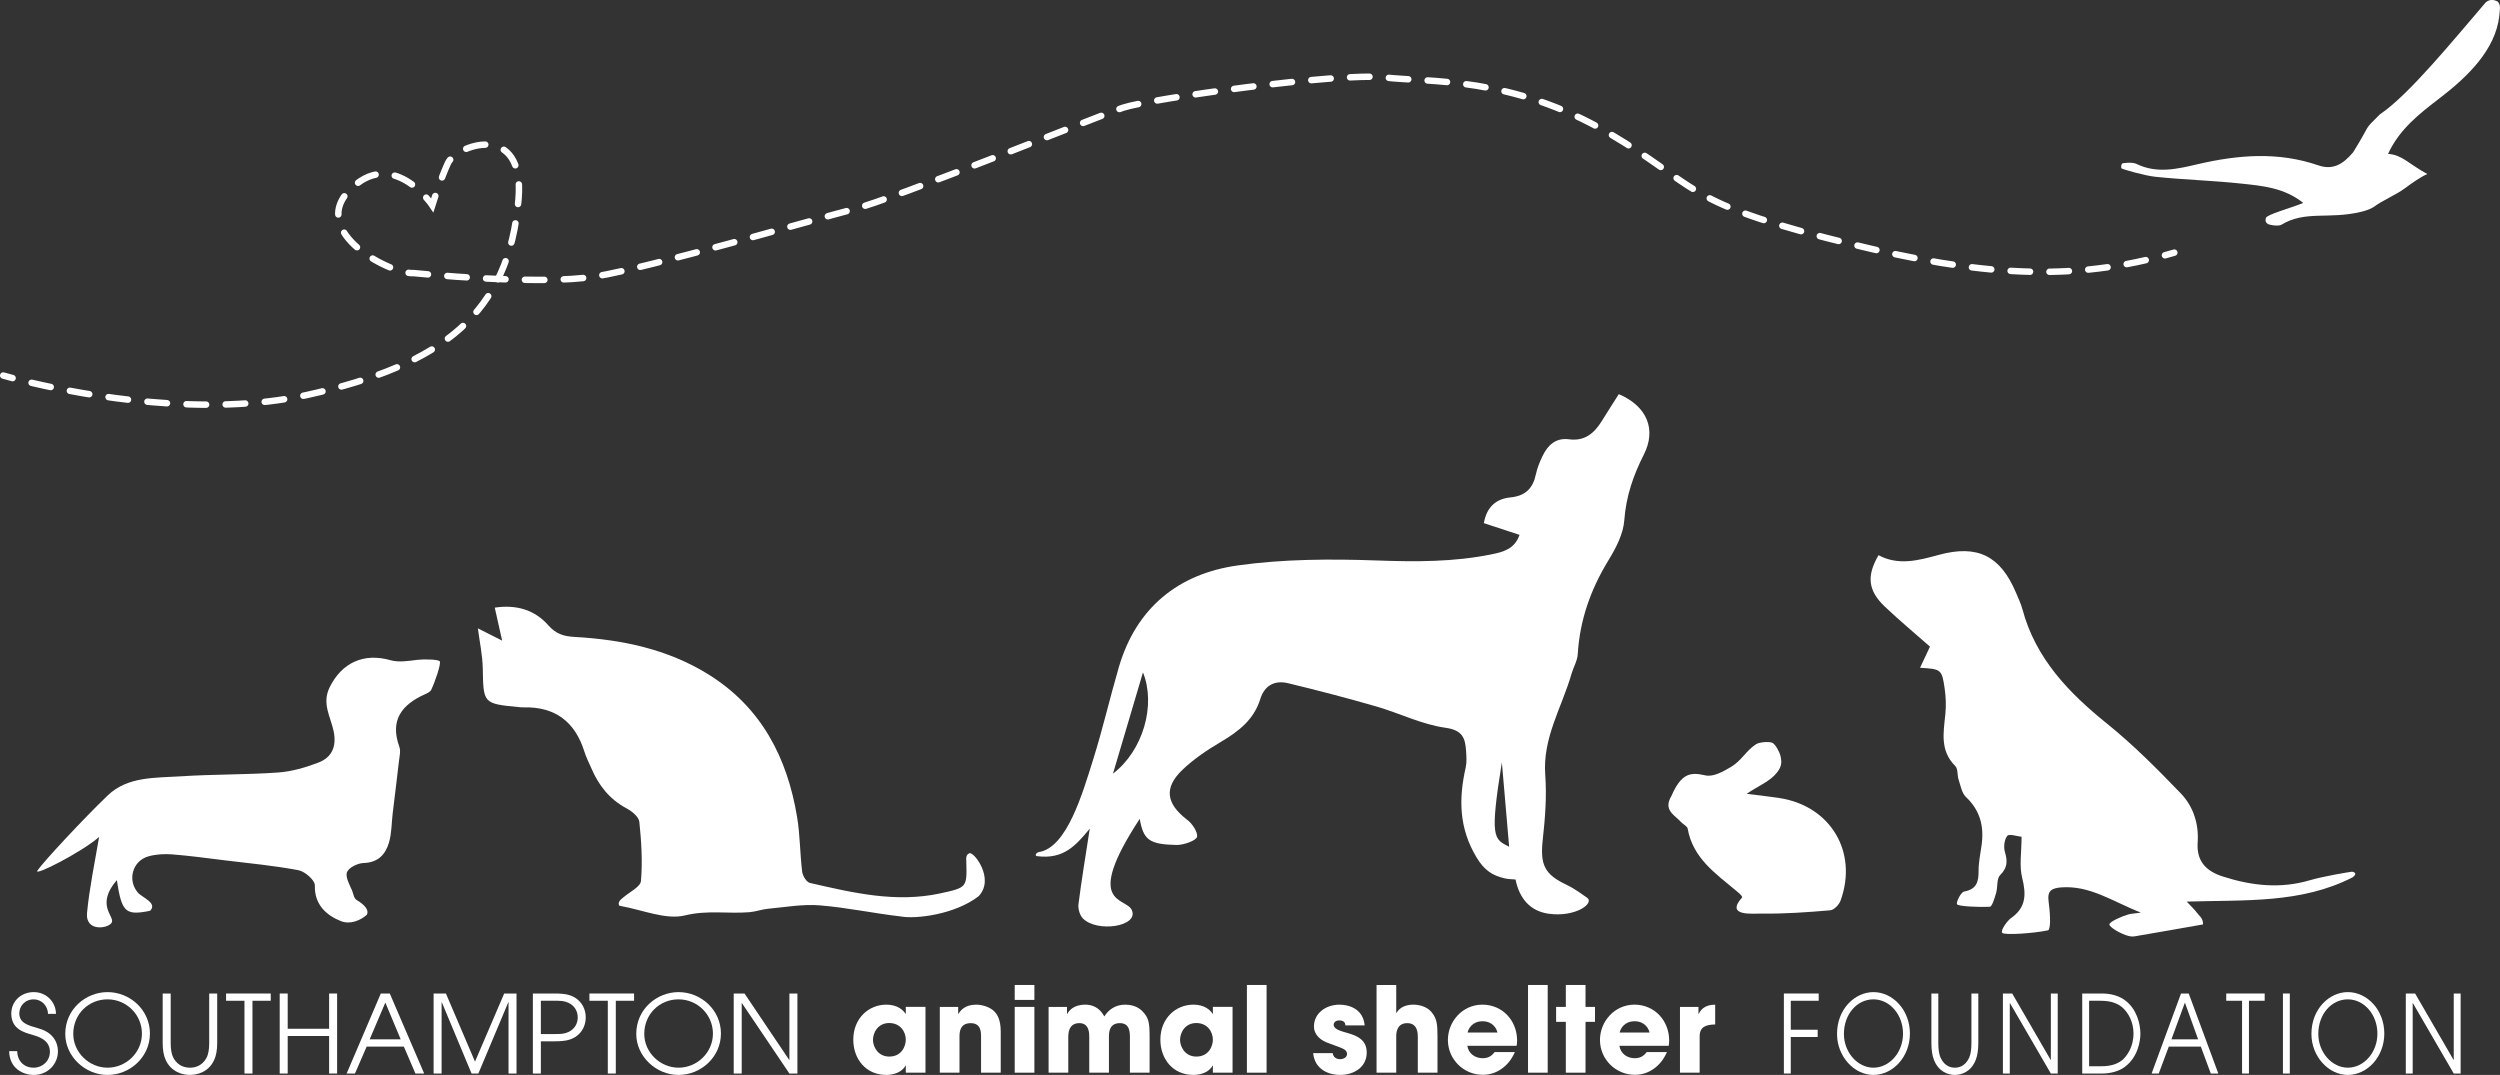 <?xml version="1.0" encoding="UTF-8"?> <svg xmlns="http://www.w3.org/2000/svg" id="Layer_2" viewBox="0 0 1979.2 851"><rect x="0" y="0" width="1979.2" height="851" fill="#333333" stroke="none"/><defs><style>.cls-1{fill:#fff;}.cls-2{stroke-dasharray:0 0 15.38 15.38;}.cls-2,.cls-3,.cls-4{fill:none;stroke:#fff;stroke-linecap:round;stroke-miterlimit:10;stroke-width:5.12px;}.cls-3{stroke-dasharray:0 0 15.5 15.5;}</style></defs><g id="Layer_3"><path class="cls-1" d="m13.57,832.17c.34,7.96,5.39,13.1,13.18,13.1,6.68,0,12.76-5.14,12.76-12.58,0-9.76-9.84-12.24-14.13-13.53-5.74-1.71-16.44-4.11-16.44-16.69,0-9.85,7.79-17.04,17.81-17.04s17.55,7.96,17.55,17.21h-6.33c0-6.42-5.22-11.47-11.21-11.47-7.28,0-11.47,5.57-11.47,11.04,0,7.7,6.76,9.5,15.07,11.9,15.58,4.19,15.5,16.44,15.5,18.32,0,9.76-7.88,18.58-19.09,18.58-8.22,0-19.26-4.88-19.52-18.83h6.33Z"></path><path class="cls-1" d="m85.14,785.43c17.81,0,33.56,14.13,33.56,32.79s-15.84,32.79-33.56,32.79-33.47-14.64-33.47-32.45c0-19.95,16.61-33.13,33.47-33.13Zm0,59.84c14.64,0,27.22-11.9,27.22-26.97s-12.24-27.14-27.22-27.14-27.14,11.64-27.14,27.39c0,14.47,12.41,26.71,27.14,26.71Z"></path><path class="cls-1" d="m135.14,786.54v39.46c0,4.62.68,8.82,2.14,11.47,3.85,7.11,10.1,7.79,13.1,7.79s9.25-.68,13.1-7.79c1.46-2.65,2.14-6.85,2.14-11.47v-39.46h6.33v39.46c0,5.31-.86,9.84-2.4,13.18-4.37,9.5-13.27,11.81-19.18,11.81s-14.81-2.31-19.18-11.81c-1.54-3.34-2.4-7.88-2.4-13.18v-39.46h6.33Z"></path><path class="cls-1" d="m193.53,792.28h-14.55v-5.74h35.36v5.74h-14.47v57.61h-6.33v-57.61Z"></path><path class="cls-1" d="m221.44,786.54h6.33v27.91h32.79v-27.91h6.33v63.35h-6.33v-29.71h-32.79v29.71h-6.33v-63.35Z"></path><path class="cls-1" d="m301.48,786.54h7.11l27.22,63.35h-6.93l-9.16-21.32h-29.45l-9.25,21.32h-6.59l27.05-63.35Zm-8.82,36.3h24.57l-12.16-29.11-12.41,29.11Z"></path><path class="cls-1" d="m343.26,786.54h9.76l23.03,53.93,23.11-53.93h9.76v63.35h-6.33v-56.42h-.17l-23.71,56.42h-5.39l-23.54-56.42h-.17v56.42h-6.33v-63.35Z"></path><path class="cls-1" d="m421.86,786.54h17.63c8.73,0,12.84,1.37,16.35,3.68,4.71,3.17,7.88,8.56,7.88,15.24s-3.17,12.07-7.88,15.24c-3.51,2.31-7.62,3.68-16.35,3.68h-11.3v25.51h-6.33v-63.35Zm6.33,32.1h9.16c6.76,0,9.07,0,12.67-1.63,4.97-2.31,7.36-6.76,7.36-11.56s-2.4-9.25-7.36-11.56c-3.6-1.63-5.91-1.63-12.67-1.63h-9.16v26.37Z"></path><path class="cls-1" d="m481.18,792.28h-14.55v-5.74h35.36v5.74h-14.47v57.61h-6.33v-57.61Z"></path><path class="cls-1" d="m537.19,785.43c17.81,0,33.56,14.13,33.56,32.79s-15.84,32.79-33.56,32.79-33.47-14.64-33.47-32.45c0-19.95,16.61-33.13,33.47-33.13Zm0,59.84c14.64,0,27.22-11.9,27.22-26.97s-12.24-27.14-27.22-27.14-27.14,11.64-27.14,27.39c0,14.47,12.41,26.71,27.14,26.71Z"></path><path class="cls-1" d="m580.86,786.54h8.56l35.36,52.56h.17v-52.56h6.34v63.35h-6.34l-37.58-55.73h-.17v55.73h-6.33v-63.35Z"></path><path class="cls-1" d="m1412.26,786.54h27.56v5.74h-22.11v22.94h21.3v5.74h-21.3v28.93h-5.45v-63.35Z"></path><path class="cls-1" d="m1483.15,785.43c15.33,0,28.89,14.13,28.89,32.79s-13.63,32.79-28.89,32.79-28.81-14.64-28.81-32.45c0-19.95,14.3-33.13,28.81-33.13Zm0,59.84c12.6,0,23.43-11.9,23.43-26.97s-10.54-27.14-23.43-27.14-23.36,11.64-23.36,27.39c0,14.47,10.69,26.71,23.36,26.71Z"></path><path class="cls-1" d="m1534.52,786.54v39.46c0,4.62.59,8.82,1.84,11.47,3.32,7.11,8.7,7.79,11.27,7.79s7.96-.68,11.27-7.79c1.25-2.65,1.84-6.85,1.84-11.47v-39.46h5.45v39.46c0,5.31-.74,9.84-2.06,13.18-3.76,9.5-11.42,11.81-16.51,11.81s-12.75-2.31-16.51-11.81c-1.33-3.34-2.06-7.88-2.06-13.18v-39.46h5.45Z"></path><path class="cls-1" d="m1585.66,786.54h7.37l30.43,52.56h.15v-52.56h5.45v63.35h-5.45l-32.35-55.73h-.15v55.73h-5.45v-63.35Z"></path><path class="cls-1" d="m1648.45,786.54h15.92c6.71,0,13.34,1.88,17.76,5.22,9.58,6.93,12.38,19,12.38,26.62,0,5.91-1.99,18.58-12.38,26.28-4.42,3.34-11.05,5.22-17.76,5.22h-15.92v-63.35Zm5.45,57.61h7.88c4.94,0,12.45,0,18.72-5.14,3.32-3.25,8.55-9.84,8.55-20.89,0-8.39-3.61-16.18-9.28-20.97-4.86-3.68-9.95-4.88-17.98-4.88h-7.88v51.88Z"></path><path class="cls-1" d="m1726.65,786.54h6.12l23.43,63.35h-5.97l-7.88-21.32h-25.35l-7.96,21.32h-5.67l23.29-63.35Zm-7.59,36.3h21.15l-10.46-29.11-10.68,29.11Z"></path><path class="cls-1" d="m1775,792.28h-12.53v-5.74h30.43v5.74h-12.45v57.61h-5.45v-57.61Z"></path><path class="cls-1" d="m1807.35,786.54h5.45v63.35h-5.45v-63.35Z"></path><path class="cls-1" d="m1858.72,785.43c15.33,0,28.89,14.13,28.89,32.79s-13.63,32.79-28.89,32.79-28.81-14.64-28.81-32.45c0-19.95,14.3-33.13,28.81-33.13Zm0,59.84c12.6,0,23.43-11.9,23.43-26.97s-10.54-27.14-23.43-27.14-23.36,11.64-23.36,27.39c0,14.47,10.68,26.71,23.36,26.71Z"></path><path class="cls-1" d="m1904.63,786.54h7.37l30.43,52.56h.15v-52.56h5.45v63.35h-5.45l-32.35-55.73h-.15v55.73h-5.45v-63.35Z"></path><path class="cls-1" d="m732.68,849.22h-15.58v-5.63h-.19c-2.63,5.07-9.1,7.41-15.2,7.41-16.51,0-26.18-12.95-26.18-27.87,0-17.08,12.29-27.77,26.18-27.77,8.54,0,13.32,4.13,15.2,7.32h.19v-5.54h15.58v52.08Zm-28.62-12.76c9.76,0,13.04-8.26,13.04-13.32,0-6.29-4.32-13.23-13.14-13.23s-12.85,7.51-12.85,13.42c0,4.88,3.57,13.14,12.95,13.14Z"></path><path class="cls-1" d="m744.03,797.15h14.54v5.54h.19c1.6-2.53,4.88-7.32,14.17-7.32,4.97,0,10.51,2.06,13.32,4.5,2.81,2.44,6.01,6.57,6.01,16.8v32.56h-15.58v-28.43c0-3.66,0-10.79-8.16-10.79-8.91,0-8.91,7.69-8.91,10.88v28.34h-15.58v-52.08Z"></path><path class="cls-1" d="m818.91,791.61h-15.58v-11.82h15.58v11.82Zm0,57.61h-15.58v-52.08h15.58v52.08Z"></path><path class="cls-1" d="m830.17,797.15h14.54v5.54h.19c1.22-2.16,4.6-7.32,14.36-7.32,4.6,0,10.88,1.59,15.01,9.29,3.19-5.07,8.54-9.29,16.51-9.29,3.66,0,9.48.84,13.7,5.25,4.88,5.16,5.63,8.63,5.63,20.17v28.43h-15.58v-27.68c0-4.22,0-11.54-7.98-11.54-8.63,0-8.63,7.88-8.63,10.79v28.43h-15.58v-28.34c0-2.82,0-10.88-7.79-10.88-8.82,0-8.82,8.44-8.82,11.54v27.68h-15.58v-52.08Z"></path><path class="cls-1" d="m975.79,849.22h-15.58v-5.63h-.19c-2.63,5.07-9.1,7.41-15.2,7.41-16.51,0-26.18-12.95-26.18-27.87,0-17.08,12.29-27.77,26.18-27.77,8.54,0,13.32,4.13,15.2,7.32h.19v-5.54h15.58v52.08Zm-28.62-12.76c9.76,0,13.04-8.26,13.04-13.32,0-6.29-4.32-13.23-13.14-13.23s-12.85,7.51-12.85,13.42c0,4.88,3.57,13.14,12.95,13.14Z"></path><path class="cls-1" d="m987.15,779.79h15.58v69.43h-15.58v-69.43Z"></path><path class="cls-1" d="m1065.12,811.78c-.09-1.13-.28-3.94-4.88-3.94-3.28,0-4.41,2.07-4.41,3.47,0,2.82,3.85,4.41,7.98,5.63,8.82,2.44,18.2,5.07,18.2,16.33s-9.66,17.73-21.21,17.73c-7.88,0-19.8-3.57-21.21-17.26h15.48c.66,4.79,5.25,4.79,5.91,4.79,2.63,0,5.44-1.5,5.44-4.04,0-4.03-3.85-4.5-13.79-8.35-6.76-2.16-12.39-6.57-12.39-13.6,0-10.32,9.38-17.17,20.17-17.17,6.85,0,18.67,2.72,19.99,16.42h-15.29Z"></path><path class="cls-1" d="m1089.79,779.79h15.58v22.14h.19c2.63-4.69,7.88-6.57,13.42-6.57,4.97,0,10.89,1.78,14.17,5.72,4.41,5.16,4.88,9.76,4.88,19.05v29.09h-15.58v-28.34c0-2.53,0-10.88-8.35-10.88s-8.73,7.79-8.73,10.32v28.9h-15.58v-69.43Z"></path><path class="cls-1" d="m1199.29,832.9c-2.53,5.82-6.19,10.32-10.6,13.32-4.32,3.1-9.48,4.69-14.83,4.69-14.92,0-27.59-12.1-27.59-27.59,0-14.54,11.45-27.96,27.3-27.96s27.49,12.57,27.49,28.43c0,2.06-.19,2.91-.38,4.13h-39.03c.94,6.19,6.1,9.85,12.2,9.85,4.79,0,7.32-2.16,9.48-4.88h15.95Zm-13.79-15.48c-.66-3.1-3.75-8.91-11.82-8.91s-11.17,5.82-11.82,8.91h23.65Z"></path><path class="cls-1" d="m1209.71,779.79h15.58v69.43h-15.58v-69.43Z"></path><path class="cls-1" d="m1255.22,797.15h7.51v11.82h-7.51v40.25h-15.58v-40.25h-7.69v-11.82h7.69v-17.36h15.58v17.36Z"></path><path class="cls-1" d="m1319.68,832.9c-2.53,5.82-6.19,10.32-10.6,13.32-4.32,3.1-9.48,4.69-14.83,4.69-14.92,0-27.59-12.1-27.59-27.59,0-14.54,11.45-27.96,27.3-27.96s27.49,12.57,27.49,28.43c0,2.06-.19,2.91-.38,4.13h-39.03c.94,6.19,6.1,9.85,12.2,9.85,4.79,0,7.32-2.16,9.48-4.88h15.95Zm-13.79-15.48c-.66-3.1-3.75-8.91-11.82-8.91s-11.17,5.82-11.82,8.91h23.65Z"></path><path class="cls-1" d="m1330,797.15h14.64v5.54h.19c1.31-2.53,4.04-7.32,13.04-7.32v15.67c-7.22.19-12.29,1.69-12.29,9.57v28.62h-15.58v-52.08Z"></path><path class="cls-1" d="m1978.66,12.58c-3.09,26.88-24.94,48.09-47.37,65.27-15.79,12.09-31.66,24.34-40.72,43.97,11.28.74,16.51,8.1,31.08,15.94-5.21,2.29-11.79,6.89-17.67,11.25-7.47,5.55-16.88,9.03-25.11,15.07-2.85,1.72-6.27,2.79-9.46,3.57-25.81,6.32-44.27-1.36-63.52,10.4-2.92,1.26-9.78.01-10.81-.94-1.03-.95-1.9-1.62-1.27-4.45s18.8-7.6,29.65-11.99c-15.19-12.17-32.6-13.56-49.48-15.36-22.42-2.39-45.02-3.01-67.45-5.33-9.09-.94-26.4-6.11-26.87-6.62-.28-.14-.39-1.34-.32-2.06.06-.59.31-1.31.74-1.81.26-.47,8.15-1.28,11.18.21,16.26,8.01,32.51,4.06,48.53.32,32.03-7.46,63.81-10.08,95.61.9,11.9,4.11,19.96-1.35,27.57-10.4,15.39-24.87,7.07-15.91,21.15-29.99,23.04-15.36,59.22-60.1,83.83-88.67,2.95-2.38,5.89-2.43,9.41-.62,2.72,2.83,1.71,5.76,1.28,11.31Z"></path><path class="cls-1" d="m1256.4,710.63c6.35,4.48-9.28,15.79-30.55,12.72-14.5-2.09-23.01-12.07-26.02-27.05-2.88-.29-5.81-.27-8.59-.92-9.83-2.29-16.19-6.43-22.32-16.64-14-23.35-14.13-46.41-8.55-71.18.92-4.07.58-8.51.31-12.75-.66-10.3-2.57-16.75-16.39-18.66-18.62-2.57-36.27-11.54-54.61-16.83-23.19-6.7-46.56-12.81-70.03-18.46-10.38-2.5-18.56,1.71-21.87,12.46-5.02,16.3-17.04,25.62-31.02,33.89-10.91,6.46-21.76,13.68-30.83,22.43-14.59,14.06-12.56,26.43,3.25,38.84,4.97,3.41,9.18,10.69,8.54,13.89-.64,3.2-10.86,6.7-16.33,6.58-21.8-.48-26.12-4.12-29.1-20.67-45.24,69.13-10.89,61.66-6.24,72.23,5.72,12.98-27.32,17.99-38.66,6.68-2.53-2.53-4.05-7.7-3.59-11.34,2.43-19.22,5.65-38.35,8.95-59.81-11.22,13.49-20.76,24.49-41.87,21.74-1.73-.23-.8-2.83,1.76-3.25,22.03-3.65,34.31-46.14,42.99-73.86,7.48-23.89,13.09-48.35,20.11-72.39,13.79-47.24,47.27-74.07,94.13-80.64,36.39-5.1,73.82-5.23,110.65-3.91,30.43,1.09,60.41,1.2,90.21-4.86,8.92-1.81,18.32-4.01,22.27-15.42-9.74-3.21-18.78-6.18-28.25-9.3,2.24-13.2,10.18-19.29,20.85-20.33,12.14-1.19,17.98-7.18,20.37-18.46,1.05-4.94,3.03-9.77,5.24-14.34,4.19-8.66,10.5-14.64,21.04-13.23,12.45,1.66,20.01-4.94,25.98-14.65,4.41-7.17,8.98-14.23,13.34-21.11,22.37,9.51,29.94,27.94,19.84,47.82-8.39,16.52-14.12,33.18-15.49,52.07-.79,10.84-6.65,22.01-12.53,31.63-14.08,23.01-22.7,47.36-24.31,74.34-.31,5.24-3.43,10.27-4.92,15.49-7.58,26.5-23.03,50.7-20.82,80.13,1.26,16.83-.07,34.03-1.94,50.87-2.24,20.16,1.14,27.81,19.09,36.24,5.57,2.62,12.18,7.41,15.89,10.03Zm-375.26-98.18c23.82-18.13,34.17-54.3,23.73-80.11-7.95,26.83-15.35,51.81-23.73,80.11Zm313.62,57.92c-2.01-23.32-3.88-45.1-5.76-66.87-9.75,60.74-6.34,60.6,5.76,66.87Z"></path><path class="cls-1" d="m1862.56,694.53c-40.64,20.91-85.23,17.83-131.39,19.24,3.77,4.06,6.15,6.2,7.99,8.73,1.86,2.57,5.07,4.23,4.93,9.35-18.78,3.29-35.79,6.32-52.82,9.21-2.07.35-3.25.65-6.31-.11-5.68-1.42-15.38-7-14.98-9.22s10.32-6.55,15.23-7.86c1.78-.48,3.8-.58,9.64-1.33-22.88-9.21-40.34-21.63-62.9-20.02-7.69.55-11.18,2.8-10.17,10.54.97,7.37,2.29,21.41-.27,23.44-10.94,2.37-34.83,4.08-36.4,1.99s4.4-9.86,6.79-11.51c12.17-8.37,12.31-18.84,9-32.1-2.38-9.56-.46-20.19-.46-32.43-3.54-.34-9.86-2.52-11.3-.74-2.39,2.94-3.04,8.85-1.89,12.77,2.11,7.23,2.16,12.47-3.79,18.33-2.87,2.83-1.79,9.41-3.17,14.1-1.17,3.99-3.16,10.89-5.04,10.98-8.59.39-25.13-.27-25.93-2.03s3.19-9.59,5.57-10.02c10-1.8,11.58-7.75,11.52-16.36-.04-6.74,1.41-13.51,2.36-20.24,2.1-14.79-1-27.55-12.37-38.27-3.3-3.11-4.21-8.93-5.78-13.65-1.19-3.59-.44-8.67-2.7-10.92-12.14-12.03-9.32-26.33-7.84-40.8.69-6.72.46-13.7-.51-20.4-2.21-15.32-2.79-15.54-19.51-16.53,2.45-5.21,4.68-9.95,7.86-16.73-11.55-10.18-23.88-20.48-35.55-31.5-13.47-12.72-14.85-24.29-5.17-40.9,15.69,8.45,31.61,4.15,47.71-.25,30.59-8.36,48.83.75,61.13,29.99,1.81,4.31,3.87,8.58,5.08,13.07,10.5,39.06,36.59,66.07,67.1,90.66,20.74,16.72,39.69,35.83,58.22,55.05,9.92,10.29,14.44,24.11,13.41,38.86-1.04,14.91,6.68,22.77,19.96,27.02,22.75,7.28,45.5,9.88,68.97,2.91,10.73-3.19,31.89-6.62,33.04-6.71s2.66.69,2.78,1.39c.13.76-.08,1.46-2.08,3.04Z"></path><path class="cls-1" d="m378.34,497.47c4.7,2.37,9.98,5.04,19.19,9.68-2.45-10.97-4.03-18-5.84-26.09,16.67-2.51,31.35,1.45,42.35,13.93,6,6.81,12.06,8.77,20.71,9.25,37.32,2.09,73.44,9.49,105.77,29.48,42.13,26.03,62.72,65.89,70.55,113.25,2.35,14.21,2.23,28.82,3.99,43.16.4,3.26,3.45,8.25,6.1,8.86,34.01,7.82,68.1,15.94,103.36,8.26,21.11-4.6,21.01-4.66,20.49-25.07-.06-2.19-.62-5.62,2.56-6.7,3.5-1.18,20.15,20.22,7.25,33.99-18.8,14.6-49.84,18.28-61.65,16.08-21.54-2.46-42.87-7.11-64.45-8.81-13.33-1.05-26.98,1.45-40.45,2.68-5.05.46-9.98,2.35-15.02,2.76-16.84,1.37-33.24-1.81-50.89,2.52-15.4,3.78-33.76-4.48-51.99-7.62-2.03-3.01,1.91-5.55,3.06-6.57,4.92-4.31,13.59-8.36,14-13.06,1.35-15.47.33-31.27-1.27-46.79-.4-3.9-5.79-8.38-9.95-10.59-13.54-7.18-22.23-18.18-28.07-31.91-1.83-4.3-4.05-8.48-5.43-12.92-7.38-23.74-23.1-35.86-48.23-35.23-1.27.03-2.56-.09-3.83-.22-28.1-2.67-27.96-2.95-28.44-30.4-.19-10.7-2.53-21.36-3.88-31.92Z"></path><path class="cls-1" d="m118.85,721.04c-19.74,4.01-22.42,1.08-26.37-24.27-16.69,19.46-2.2,28.2-3.85,33.19-1.64,4.99-21.14,8.49-19.73-7.17,1.7-18.75,6.29-40.89,9.57-60.19-14.21,12.34-52.21,31.61-48.86,26.63,4.57-6.77,36.17-40.81,55.66-59.5,15.86-15.22,37.88-13.81,58.08-15.14,25.5-1.69,51.15-1.2,76.65-3,10.82-.76,21.79-3.93,31.98-7.84,10.74-4.13,14.66-12.62,12.16-24.82-2.3-11.24-9.45-21.88-3.27-34.57,9.65-19.83,27.19-27.7,48.34-21.67,6.43,1.83,14.04.59,20.97-.28,4.84-.61,16.73-.51,17.97,1.15,1.24,1.66-3.68,16.16-6.8,22.6-.8,1.65-3.26,2.71-5.17,3.58-18.25,8.26-27.65,20.54-20.02,41.48,1.21,3.32.12,7.59-.31,11.37-1.57,13.83-3.33,27.63-4.98,41.45-.91,7.59-.75,15.47-2.84,22.71-2.74,9.49-8.51,16.11-20.07,16.47-4.68.14-11.56,3.41-13.19,7.12-1.59,3.61,1.81,9.81,3.89,14.49,1.13,2.54,1.39,6.33,3.72,7.71,5.92,3.52,10.11,7.86,8,11.68-4.8,4.32-12.96,8-20.54,4.99-10.99-4.36-21.06-12.72-20.58-28.29.12-4.02-7.82-11.01-12.95-11.98-19.19-3.66-38.75-5.44-58.18-7.82-13.95-1.71-27.88-3.64-41.88-4.73-6.24-.48-12.91-.11-18.89,1.61-12.51,3.6-16.64,18.73-8.26,28.61,3.43,4.03,15.75,8.19,9.76,14.42Z"></path><path class="cls-1" d="m1403.12,588.05c2.52,1.17,5.75,7.45,6.41,10.19,1.28,5.33.96,8.53-2.61,13.21-5.48,7.16-14.76,10.61-24.12,17,10.21,1.3,18.04,2.14,25.81,3.32,40.5,6.13,62.49,42.69,48.54,81.2-1.17,3.23-5.17,7.43-8.15,7.69-18.19,1.56-36.47,2.88-54.69,2.59-6.48-.1-28.83,2.48-15.11-12.75.37-1.23-2.93-3.83-4.84-5.42-16.29-13.6-34.2-25.85-38.27-49.09-.34-1.93-3.5-3.29-5.14-5.1-5.29-5.82-14.42-9.47-7.73-20.72,7.69-17.52,14.52-19.22,26.8-16.35,6.41,1.5,14.13-3.01,20.17-6.55,8.72-5.12,11.57-12.49,20.04-18.09,2.52-1.67,10.37-2.29,12.89-1.12Z"></path><path class="cls-4" d="m2.56,297.3s2.61.77,7.4,2.03"></path><path class="cls-3" d="m25.01,303.06c42.47,9.92,137.55,27.54,218.22,9.61,107.53-23.9,159.59-64.43,167.27-154.9,5.34-62.93-49.5-42.67-55.9-28.59-2.69,5.92-5.31,12.74-7.43,18.67"></path><path class="cls-4" d="m344.61,155.17c-1.48,4.39-2.39,7.3-2.39,7.3,0,0-1.71-2.55-4.78-6.01"></path><path class="cls-2" d="m326.15,146.05c-11.11-8.1-26.86-13.65-43.67-.66-45.03,34.81,26.09,72.05,45.23,70.83,0,0,98.57,10.17,144.23,2.56,43.52-7.25,174.24-45.51,203.11-52.91,33.28-8.53,193.73-73.82,214.21-80.65s170.68-28.16,206.95-23.9c34.35,4.04,100.36-1.4,177.94,44.38,68.7,40.54,58.03,53.34,170.68,82.35,106.22,27.36,180.57,36.51,261.68,16"></path><path class="cls-4" d="m1713.96,202.11c2.46-.67,4.92-1.37,7.39-2.1"></path></g></svg> 